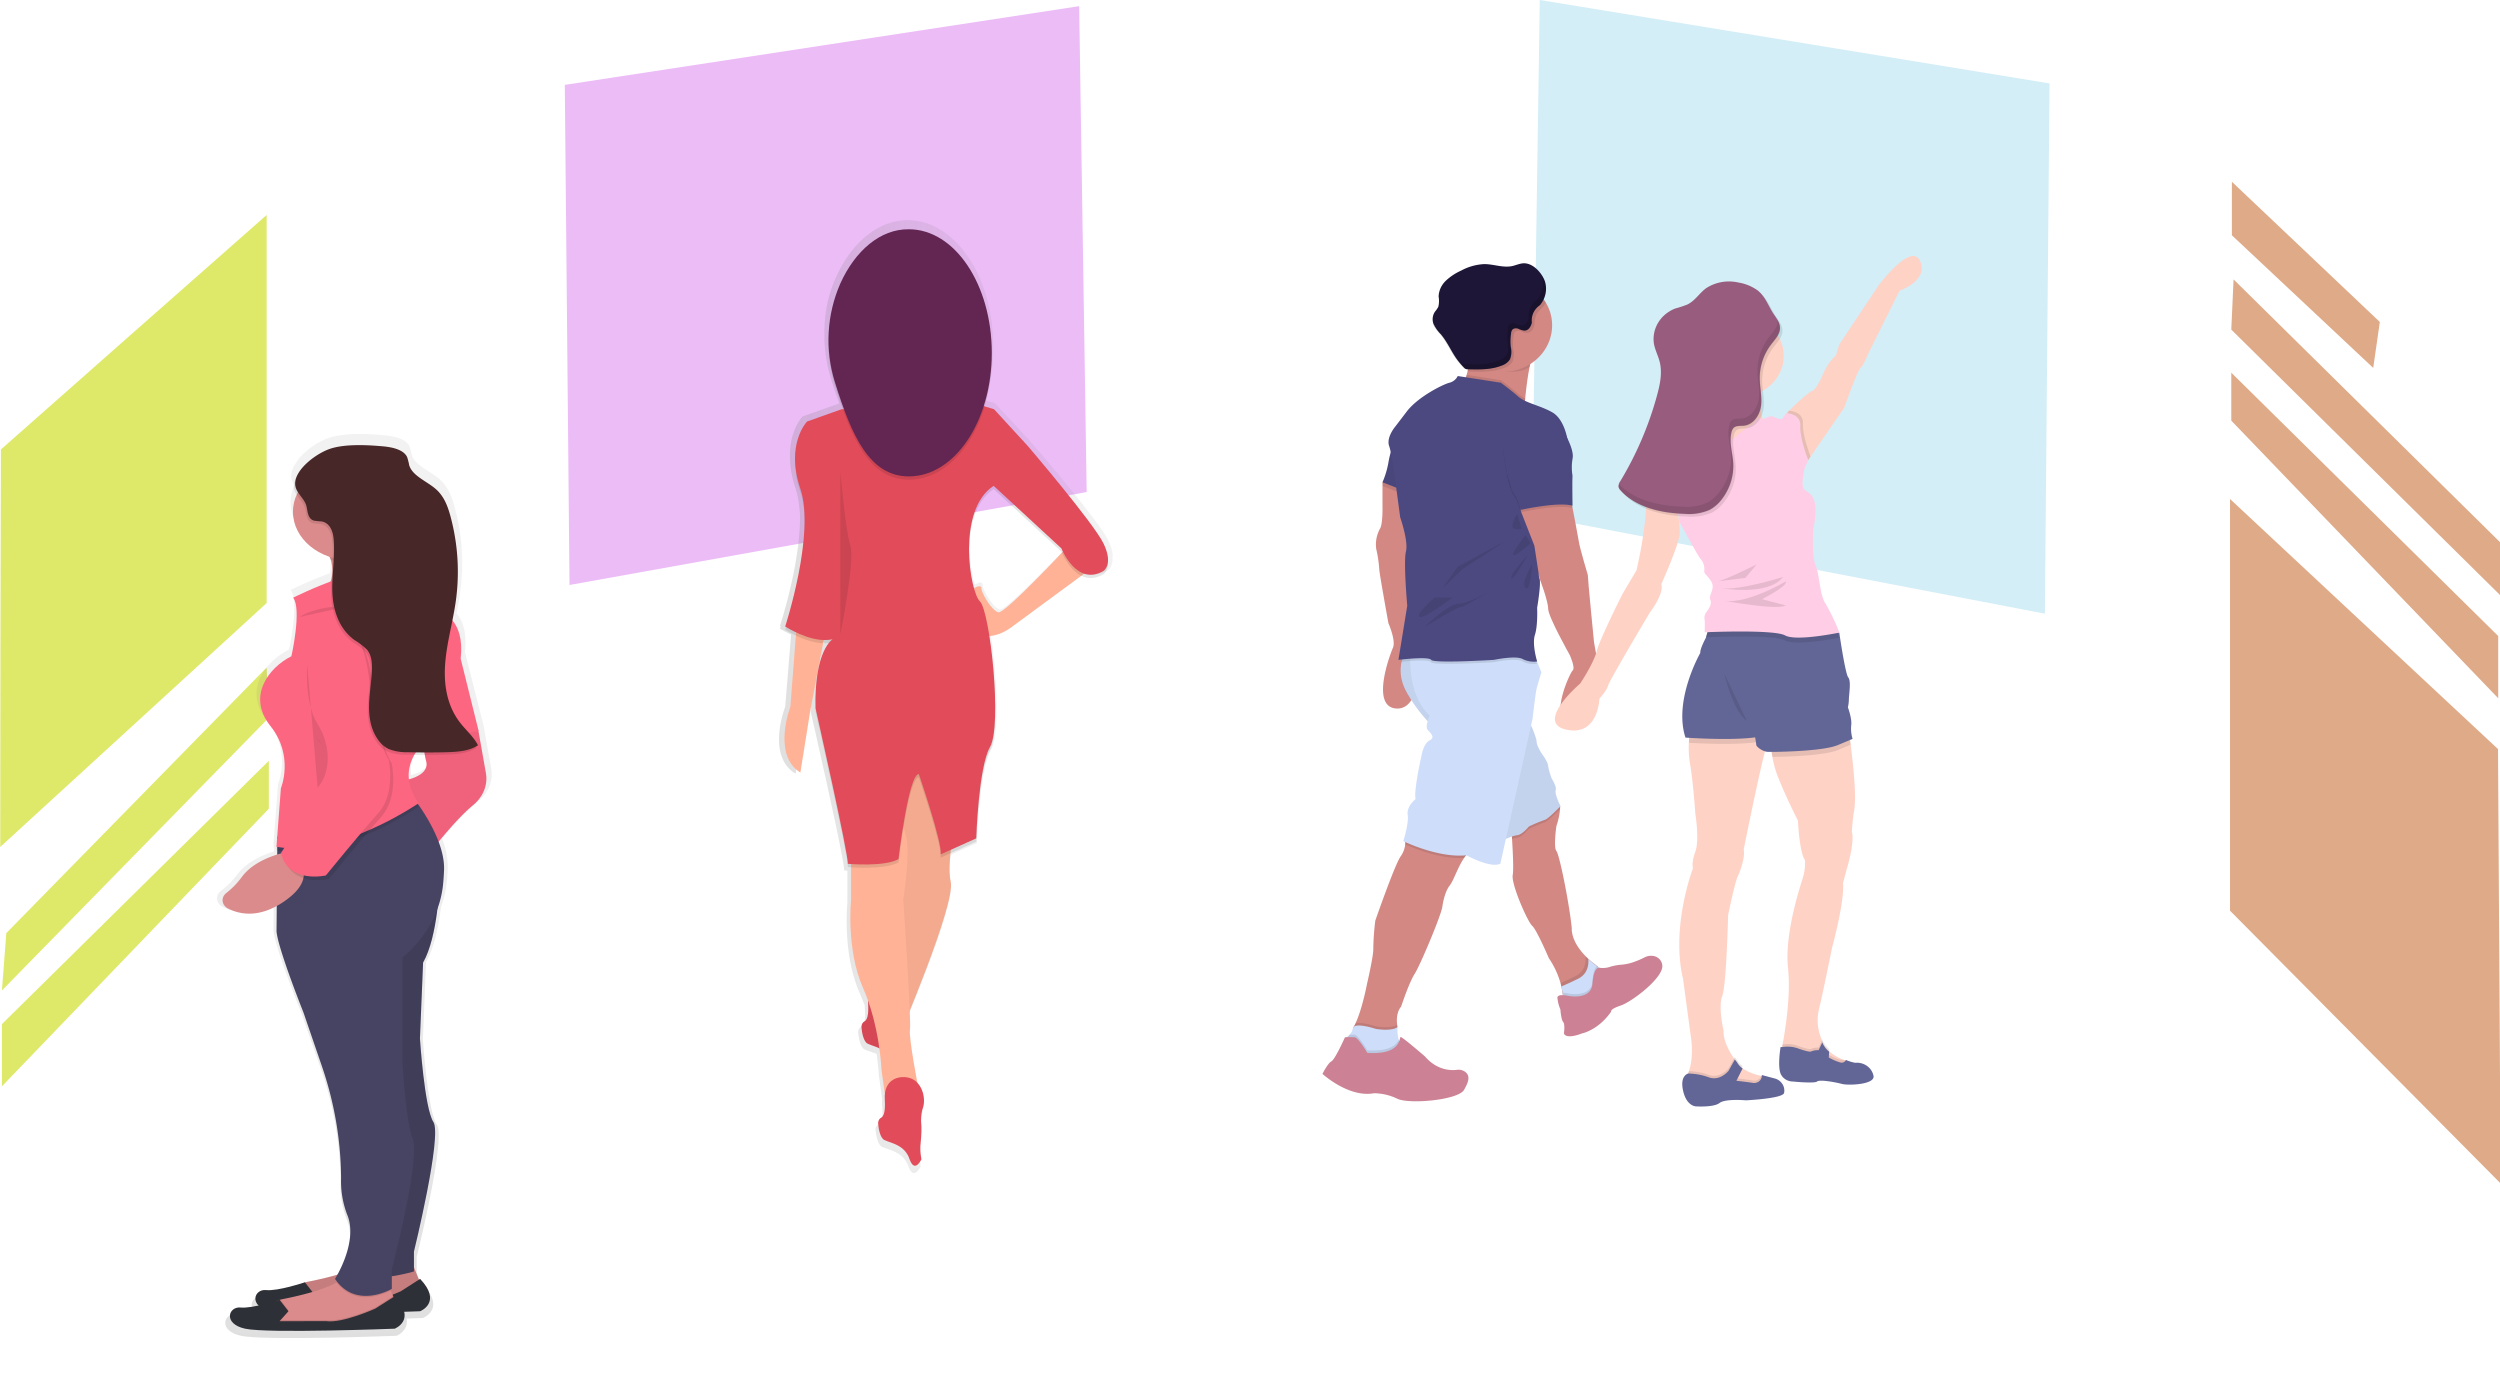 <svg version="1.1" id="b579c747-9e6c-4f72-9ce0-e35231108700" x="0" y="0" xml:space="preserve" width="944" height="523" xmlns="http://www.w3.org/2000/svg"><defs id="defs108"><linearGradient id="3a04da5e-6bbd-4e40-9ddd-c72d719fea9d" x1="2507.03" y1="696.19" x2="2507.03" y2="413.55" gradientTransform="matrix(-.855 0 0 .637 4470.292 1621.592)" gradientUnits="userSpaceOnUse"><stop offset="0" stop-color="gray" stop-opacity=".25" id="stop2-6"/><stop offset=".54" stop-color="gray" stop-opacity=".12" id="stop4-3"/><stop offset="1" stop-color="gray" stop-opacity=".1" id="stop6-3"/></linearGradient></defs><style id="style2">.st2{fill:#e8e695}.st11{fill:#e14b5a}.st12{opacity:5.000000e-02;enable-background:new}.st13{fill:#ffb296}.st14{opacity:.1;enable-background:new}.st16{fill:#e8ef95}</style><path fill="#d9f3fc" d="m772.149 231.73-193.652-37.18L581.423 0l192.481 31.5Z" id="path4" style="fill:#d3eef7;fill-opacity:1;stroke-width:1.229"/><path fill="#f8e6fc" d="M213.267 32.045 407.49 2.324l2.845 183.462-195.29 35.102Z" id="path6" style="fill:#ecbcf7;fill-opacity:1;stroke-width:1.204"/><path class="st2" d="M842.063 188.432v155.454c34.059 34.368 68.118 68.614 102.176 102.983-.371-54.672-.619-109.343-.99-164.015z" id="path8" style="fill:#deaa87;fill-opacity:1;stroke-width:1.231"/><g id="f1012d9b-0a3f-4e62-89ec-f75ec41b1f18" transform="matrix(1.186 0 0 1.304 -152.178 -20.3)" style="fill:#deaa87"><path id="f1db56c4-d40a-4b97-925d-862f8518bc4b" class="st2" d="M838.9 68.2v15.5l45 38.4 2.1-13.3z" style="fill:#deaa87;fill-opacity:1"/></g><path id="a03c9d69-04e1-44a9-b627-9efaf6e70c5d" class="st2" d="m843.396 105.507-.858 18.958 104.27 102.983-1.718-21.648Z" style="fill:#deaa87;fill-opacity:1;stroke-width:1.225"/><path id="f49e7db1-285b-4bca-9b97-2387afac8e22" class="st2" d="M842.538 140.732v18.102l100.787 104.818v-23.483z" style="fill:#deaa87;fill-opacity:1;stroke-width:1.204"/><linearGradient id="SVGID_1_" gradientUnits="userSpaceOnUse" x1="449.747" y1="266.436" x2="539.902" y2="266.436" gradientTransform="matrix(1.186 0 0 -1.223 -206.659 555.51)"><stop offset="0" stop-color="gray" stop-opacity=".25" id="stop68"/><stop offset=".54" stop-color="gray" stop-opacity=".12" id="stop70"/><stop offset="1" stop-color="gray" stop-opacity=".1" id="stop72"/></linearGradient><g id="g891" transform="matrix(1.179 0 0 1.122 -90.91 5.471)"><path d="M431.98 176.857c-3.32-7.094-25.138-33.512-25.138-33.512l-11.146-12.598-2.845-.856c1.541-5.626 2.371-11.375 2.371-17.245v-.979c0-23.483-12.213-42.44-27.39-42.44-9.486 0-17.787 7.46-22.767 18.712-2.727 6.116-4.031 12.843-3.913 19.57-.118 5.137.712 10.274 2.135 15.288.83 2.813 1.66 5.504 2.608 8.073l-.237.122-11.501 4.28s-4.15 4.404-4.032 13.332a34.3 34.3 0 0 0 1.779 10.886c.948 3.302 1.423 6.727 1.423 10.273-.119 15.9-6.403 35.959-6.403 35.959l.237.122c-.237.612-.237.856-.237.856 1.185.734 2.252 1.346 3.557 1.957l-1.897 24.34s-6.166 16.511 3.32 22.504l3.32-21.403 4.15-22.872h1.778c-1.66 2.201-4.505 7.828-4.387 20.67v2.813s11.146 51.125 10.672 53.326c0 0 .474 0 1.067.123v10.885s-1.66 17 3.913 30.21c.593 1.468 1.186 2.935 1.66 4.28v1.102c.356 4.158-.356 5.626-1.067 5.993-.712.367-1.067 1.1-1.067 1.957.237 2.079.711 5.014 2.134 5.748.949.49 2.371.856 3.794 1.468.593 4.403.712 7.216.712 7.216l1.067 8.195a6.856 6.856 0 0 0 0 2.201c.356 4.159-.356 5.626-1.067 5.993-.712.367-1.067 1.101-1.067 1.957.237 2.08.711 5.015 2.134 5.749 2.253 1.1 6.759 1.59 8.419 6.604 1.66 4.893 3.913 0 3.913 0-.356-1.957-.475-3.914-.238-5.87.238-2.447.356-4.893.119-7.339 0-1.712.237-3.425.711-5.015.593-2.201 0-5.748-2.015-7.95-.83-4.647-2.846-16.267-2.49-18.468.118-.612.118-2.935 0-6.36 5.454-13.943 14.703-38.772 13.517-44.153-.593-2.446-.474-6.116 0-9.785l8.419-3.914s.711-24.461 4.506-31.31c1.304-2.324 1.778-7.706 1.778-14.066 0-8.44-.711-16.756-1.897-25.073 1.897-.122 4.032-.734 6.877-2.691l23.596-17.98c2.016.98 4.388.98 7.115-.733 0 0 1.66-1.1 1.423-4.28.237-1.102-.119-3.059-1.423-5.872zm-34.624 23.361c-2.253-.489-5.573-6.727-5.573-8.317 0-1.712-2.49 0-2.49 0-1.067-4.28-1.66-8.684-1.66-13.087.119-8.439 2.135-17.245 8.063-21.404l22.41 21.771s.12.245.238.612c-5.336 5.626-19.209 20.914-20.988 20.425z" fill="url(#SVGID_1_)" id="path75" style="fill:url(#SVGID_1_);stroke-width:1.204"/><path class="st11" d="M360.598 325.217s-5.928 0-5.454 7.583c.237 4.036-.356 5.504-1.067 5.993-.712.367-1.067 1.1-1.067 1.957.118 1.957.711 5.015 2.016 5.626 2.134 1.101 6.521 1.59 8.063 6.483 1.66 4.892 3.794 0 3.794 0-.356-1.957-.474-3.792-.237-5.749.237-2.324.355-4.77.118-7.094 0-1.712.119-3.302.712-4.892.948-3.67-.949-10.396-6.878-9.907z" id="path77" style="stroke-width:1.204"/><path class="st12" d="M360.598 325.217s-5.928 0-5.454 7.583c.237 4.036-.356 5.504-1.067 5.993-.712.367-1.067 1.1-1.067 1.957.118 1.957.711 5.015 2.016 5.626 2.134 1.101 6.521 1.59 8.063 6.483 1.66 4.892 3.794 0 3.794 0-.356-1.957-.474-3.792-.237-5.749.237-2.324.355-4.77.118-7.094 0-1.712.119-3.302.712-4.892.948-3.67-.949-10.396-6.878-9.907z" id="path79" style="stroke-width:1.204"/><path class="st13" d="M419.055 179.059s-20.039 22.627-22.173 22.138c-2.134-.49-5.454-6.483-5.454-8.073 0-1.59-2.49 0-2.49 0s.83 16.145 2.964 16.145 4.861 0 8.656-2.69l26.56-20.549zm-86.677 24.828-2.134 29.11s-5.93 16.144 3.201 22.137l3.202-21.036 5.454-30.21zm51.935 62.622s-4.387 17.857-2.727 25.318c1.66 7.583-16.837 52.837-16.837 52.837l-6.522-6.482 4.387-50.147 5.455-42.074z" id="path81" style="stroke-width:1.204"/><path class="st12" d="M384.313 266.51s-4.387 17.856-2.727 25.317c1.66 7.583-16.837 52.837-16.837 52.837l-6.522-6.482 4.387-50.147 5.455-42.074z" id="path83" style="stroke-width:1.204"/><path class="st13" d="M349.69 281.064v16.756s-1.66 16.756 3.794 29.72c5.454 12.965 5.929 27.52 5.929 27.52l1.067 8.072 10.79-1.59s-3.201-17.245-2.727-19.936c.474-2.69-2.134-43.664-2.134-43.664s2.134-14.554 1.067-20.547c-1.067-5.994-5.455-12.965-5.455-12.965z" id="path85" style="stroke-width:1.204"/><path class="st11" d="M365.934 357.629s-5.928 0-5.454 7.583c.237 4.036-.356 5.504-1.067 5.993-.712.367-1.067 1.1-1.067 1.957.118 1.957.711 5.014 2.015 5.626 2.135 1.1 6.522 1.59 8.063 6.482 1.66 4.892 3.795 0 3.795 0-.356-1.957-.475-3.791-.237-5.748.237-2.324.355-4.77.118-7.094 0-1.712.119-3.302.712-4.892.948-3.67-.949-10.397-6.878-9.907z" id="path87" style="stroke-width:1.204"/><ellipse class="st13" cx="368.662" cy="102.494" rx="16.245" ry="16.145" id="ellipse89" style="stroke-width:1.204"/><path class="st13" d="M376.725 105.185s-4.862 22.627 13.517 28.008c18.379 5.382-20.513 11.864-20.513 11.864l-27.628-9.662s30.83-15.166 23.24-30.21z" id="path91" style="stroke-width:1.204"/><path class="st14" d="m368.662 135.395-21.937-1.468-11.146 4.159s-6.995 7.583-2.134 22.627c4.862 15.044-4.861 46.354-4.861 46.354s7.351 5.015 13.517 4.526c.593 0 1.067-.122 1.66-.245 0 0-5.929 3.792-5.454 23.239 0 0 10.79 50.146 10.316 52.348 0 0 11.857 1.1 16.244-1.59 0 0 3.202-28.62 6.522-28.62 0 0 7.588 23.238 6.996 27.03l11.383-5.382s.711-23.972 4.387-30.7c4.031-7.46 0-45.865-3.202-49.045-3.201-3.18-7.588-30.7 4.388-38.894l21.699 21.037s4.861 12.965 13.517 7.583c0 0 3.202-2.201 0-9.173-3.201-6.971-24.308-32.9-24.308-32.9l-10.79-12.354-8.656-2.69c-.355-.245-12.213 8.928-18.141 4.158z" id="path93" style="stroke-width:1.204"/><path class="st11" d="m368.662 134.294-21.937-1.468-11.146 4.159s-6.995 7.583-2.134 22.627c4.862 15.044-4.861 46.355-4.861 46.355s7.351 5.014 13.517 4.525c.593 0 1.067-.122 1.66-.245 0 0-5.929 3.792-5.454 23.239 0 0 10.79 50.146 10.316 52.348 0 0 11.857 1.1 16.244-1.59 0 0 3.202-28.62 6.522-28.62 0 0 7.588 23.238 6.996 27.03l11.383-5.382s.711-23.972 4.387-30.7c4.031-7.46 0-45.865-3.202-49.045-3.201-3.18-7.588-30.699 4.388-38.894l21.699 21.037s4.861 12.965 13.517 7.584c0 0 3.202-2.202 0-9.174-3.201-6.971-24.308-32.9-24.308-32.9l-10.79-12.354-8.656-2.69c-.355-.123-12.213 9.05-18.141 4.158z" id="path95" style="stroke-width:1.204"/><path class="st14" d="M346.251 153.986s1.66 19.936 3.202 24.828c1.541 4.893-3.202 29.721-3.202 29.721m0-116.926c-4.387 10.518-4.98 22.26-1.779 33.145 5.455 18.469 11.265 31.8 23.715 31.8 14.703 0 26.56-18.59 26.56-41.584 0-22.994-11.857-41.585-26.56-41.585-9.13-.123-17.193 7.216-21.936 18.224z" id="path97" style="stroke-width:1.204"/><path d="M346.251 90.508c-4.387 10.518-4.98 22.26-1.779 33.145 5.455 18.469 11.265 31.8 23.715 31.8 14.703 0 26.56-18.59 26.56-41.584 0-22.994-11.857-41.585-26.56-41.585-9.13-.122-17.193 7.216-21.936 18.224z" fill="#632652" id="path99" style="stroke-width:1.204"/></g><path class="st16" d="M.336 169.73C.214 219.756.091 269.78.091 319.804l100.594-92.098V81.18C67.276 110.656 33.745 140.132.336 169.73z" id="path101" style="fill:#dee869;fill-opacity:1;stroke-width:1.226"/><path id="a03c9d69-04e1-44a9-b627-9efaf6e70c5d_1_" class="st16" d="m2.387 352.337-1.66 21.648 100.788-102.983-.83-18.958Z" style="fill:#dee869;fill-opacity:1;stroke-width:1.204"/><path id="f49e7db1-285b-4bca-9b97-2387afac8e22_1_" class="st16" d="M.727 386.705v23.483L101.515 305.37V287.27z" style="fill:#dee869;fill-opacity:1;stroke-width:1.204"/><g id="g12565" transform="matrix(2.136 0 0 2.072 -4758.242 -4085.549)"><path d="M2498.803 2036.217a8.429 8.206 0 0 0-.643 1.925q-.06.25-.117.526c-.386 1.918-.644 4.332-.78 5.736a89.515 89.515 0 0 0-.096 1.153s-13.967-.909-11.546-3.19a5.151 5.015 0 0 0 1.288-2.257c.071-.245.13-.49.18-.74a13.059 12.713 0 0 0 .227-1.724v-.438a18.262 17.778 0 0 0-.137-2.815s4.54 0 7.966.357c2.305.257 4.101.702 3.657 1.467z" fill="#d38884" id="path95-5" style="stroke-width:.635"/><path d="M2474.592 2100.915c-4.759-.152-1.25-9.798-.702-11.096.548-1.297-.811-4.476-.811-4.476s-1.61-9.19-1.61-9.791a25.21 24.541 0 0 0-.54-3.723 6.44 6.269 0 0 1 .643-3.649c.547-.833.464-4.174.464-4.174v-4.326l1.062-1.366 2.711 2.507.753.69 1.327 4.839-.47 6.933-.251 6.751 1.642 9.34s.573 11.697-4.218 11.54z" fill="#d38884" id="path97-5" style="stroke-width:.635"/><path opacity=".1" id="polygon99" transform="matrix(.644 0 0 .627 2124.338 1877.36)" d="m546.28 294.5-6.3-2.62v-1.02l1.64-2.18 4.22 3.98z"/><path d="M2474.231 2052.09a18.712 18.216 0 0 0-1.126 3.873 17.643 17.176 0 0 1-1.063 3.717l4.508 1.824z" fill="#4c4981" id="path101-9" style="stroke-width:.635"/><path d="M2474.231 2052.09a18.712 18.216 0 0 0-1.126 3.873 17.643 17.176 0 0 1-1.063 3.717l4.508 1.824z" opacity=".05" id="path103" style="stroke-width:.635"/><path d="m2510.137 2147.991-.374.778s-.406 2.576-.406 2.639c0 .062-1.171 1.78-1.171 1.78l-2.943.627-1.25-.152a17.566 17.1 0 0 0-.334-2.106c-.046-.194-.09-.395-.149-.596a16.536 16.098 0 0 0-2.054-4.538s-2.183-5.24-2.962-5.924c-.78-.683-3.748-7.597-3.432-9.265.168-.915.032-3.987-.122-6.544-.129-2.088-.27-3.843-.27-3.843l7.411-4.262.863 1.322.515.784s0 .151-.032.401v.095a13.741 13.377 0 0 1-.644 3.134s-.554 3.874 0 4.557c.554.684 2.318 9.817 2.711 14.042v.382c.156 1.944 1.391 3.674 2.634 4.94.078.088.16.168.245.25a16.987 16.536 0 0 0 1.764 1.499z" fill="#d38884" id="path105" style="stroke-width:.635"/><path d="m2503.994 2153.652 1.249.149 2.943-.627s1.171-1.724 1.171-1.78c0-.057.406-2.64.406-2.64l.374-.777.046-.095a15.64 15.226 0 0 1-2.022-1.623 3.156 3.156 0 0 1-.207-.194c-.063-.07.418 2.507-1.823 3.629a88.567 88.567 0 0 1-2.608 1.254z" opacity=".1" id="path107" style="stroke-width:.635"/><path d="m2510.652 2148.355-.419.871s-.406 2.576-.406 2.64c0 .061-1.171 1.78-1.171 1.78l-2.943.626-1.694-.194c0-.332-.058-.802-.14-1.373a13.79 13.79 0 0 0-.22-1.14 62.52 62.52 0 0 0 2.924-1.392c2.247-1.122 1.822-3.63 1.822-3.63a17.753 17.282 0 0 0 1.539 1.33c.309.212.56.381.708.482z" fill="#ceddf9" id="path109" style="stroke-width:.635"/><path d="m2510.652 2148.355-.419.871s-.406 2.576-.406 2.64c0 .061-1.171 1.78-1.171 1.78l-2.943.626-1.694-.194c0-.332-.058-.802-.14-1.373a5.866 5.71 0 0 1 1.068.144s4.018.834 4.211-2.263c.117-1.755.49-2.444.786-2.714.309.214.56.383.708.483z" opacity=".1" id="path111" style="stroke-width:.635"/><path d="M2510.356 2148.148s-.999-.213-1.198 2.877c-.2 3.09-4.211 2.263-4.211 2.263s-1.97-.476-1.99.32a7.65 7.447 0 0 0 .528 2.144s.117 1.843.49 2.281c.373.44.133 2.069.133 2.069s.156 1.216 3.258 0c0 0 2.77-.558 5.068-3.912.078-.113-.27-.457 1.739-1.16 2.009-.701 7.727-5.202 7.315-7.402a1.932 1.88 0 0 0-1.365-1.58 2.35 2.288 0 0 0-1.797.238 14.224 13.847 0 0 1-1.68.752 8.249 8.03 0 0 1-2.396.558 9.215 8.97 0 0 0-1.86.345 3.864 3.761 0 0 1-2.036.206z" fill="#cc8294" id="path113" style="stroke-width:.635"/><path d="M2487.612 2126.873a5.46 5.316 0 0 0-1.133 1.253c-1.133 1.687-1.816 4.043-2.576 5.059-.992 1.316-1.288 3.874-1.288 3.874-.264 1.68-3.921 10.657-4.913 12.249-.991 1.592-2.37 5.923-2.37 5.923-.843 1.028-.792 2.558-.708 3.285 0 .126 0 .225.04.295.038.069 0 .118 0 .118v.043l-1.353 2.238-4.301-.583-2.222-1.467a7.56 7.36 0 0 0 .483-.896c1.191-2.583 2.035-7.196 2.035-7.196s1.197-5.266 1.107-6.495a50.541 49.202 0 0 1 .354-5.015s3.387-10.06 4.47-11.69a4.817 4.689 0 0 0 .81-2.163 1.867 1.818 0 0 0 0-.47l1.456-1.41s11.977 1.598 10.11 3.046z" fill="#d38884" id="path115" style="stroke-width:.635"/><path d="M2474.708 2158.49v.497l-1.352 2.237-4.302-.582-2.221-1.467a7.56 7.36 0 0 0 .483-.897c1.082-.3 3.554.552 3.554.552s2.673.495 3.8-.301c0 0 .024-.026.039-.038z" opacity=".1" id="path117" style="stroke-width:.635"/><path d="m2473.659 2164.465-4.366 1.015-4.006-2.883.207-1.624a2.878 2.802 0 0 0 .734-.627 2.64 2.57 0 0 0 .58-1.166c.231-1.197 4.037.114 4.037.114s2.782.514 3.864-.344a6.787 6.607 0 0 0 .207 2.344 1.797 1.749 0 0 0 .643.934c1.114.746-1.899 2.238-1.899 2.238z" fill="#ceddf9" id="path119" style="stroke-width:.635"/><path d="m2473.659 2164.465-4.366 1.015-4.006-2.883.207-1.624a2.878 2.802 0 0 0 .734-.627h.876c.644.062 2.254 2.853 2.254 2.853 3.953.256 5.151-1.003 5.557-1.931a1.797 1.749 0 0 0 .644.934c1.114.77-1.9 2.263-1.9 2.263z" opacity=".1" id="path121" style="stroke-width:.635"/><path d="M2469.357 2163.669s-1.584-2.79-2.254-2.846a15.158 14.756 0 0 0-1.7 0s-1.751 4.043-2.395 4.388c-.644.345-1.584 2.282-1.584 2.282s4.636 4.387 9.118 3.529a9.292 9.045 0 0 1 4.108.997c2.074 1.053 10.734.256 11.79-1.593.786-1.391 1.101-2.4.406-3.134a1.88 1.83 0 0 0-1.63-.539c-1.087.144-3.534.118-5.679-2.445 0 0-3.953-3.523-4.275-3.529-.322 0 .264 3.29-5.905 2.89z" fill="#cc8294" id="path123" style="stroke-width:.635"/><path d="m2503.465 2119.15-.032.038c-.27.288-2.176 2.325-2.756 2.47a27.528 26.798 0 0 0-2.807 1.21s-1.172 1.522-2.106 1.598a3.677 3.58 0 0 0-.824.213c-.129-2.087-.27-3.843-.27-3.843l7.411-4.25.863 1.323c.192.533.412 1.028.483 1.185z" opacity=".1" id="path125" style="stroke-width:.635"/><path d="M2476.524 2089.82s-2.885 3.66 0 8.518a29.15 28.378 0 0 0 5.93 7.29l9.827 19.822s2.576-1.367 3.515-1.442c.94-.076 2.106-1.592 2.106-1.592a27.276 26.553 0 0 1 2.808-1.216c.644-.15 2.788-2.508 2.788-2.508s-1.076-2.275-.837-2.883c.238-.608-.702-2.132-.702-2.132a12.878 12.537 0 0 1-.644-2.35c0-.627-1.017-2.05-1.017-2.05s-1.011-1.523-1.011-2.357c0-.834-1.514-4.125-1.514-4.125l-.392-14.417z" fill="#ceddf9" id="path127" style="stroke-width:.635"/><path d="M2503.465 2118.692s-2.163 2.35-2.788 2.507a27.276 26.553 0 0 0-2.807 1.217s-1.172 1.517-2.106 1.592a7.47 7.271 0 0 0-1.931.67c-.838.37-1.591.772-1.591.772l-9.833-19.822a21.294 20.73 0 0 1-2.389-2.382 33.787 32.891 0 0 1-3.541-4.908 8.442 8.218 0 0 1-1.12-5.911 6.987 6.801 0 0 1 1.12-2.601l6.993-.483 13.928-.965.117 4.268.257 10.15s.227.507.509 1.177a13.233 12.882 0 0 1 .972 2.922c0 .84 1.011 2.357 1.011 2.357s1.018 1.442 1.018 2.05a13.059 12.713 0 0 0 .644 2.356s.94 1.517.708 2.12c-.231.6.83 2.914.83 2.914z" opacity=".05" id="path129" style="stroke-width:.635"/><path d="M2487.612 2126.873a5.46 5.316 0 0 0-1.133 1.253c-4.244.301-9.176-1.88-10.457-2.457a1.867 1.818 0 0 0 0-.47l1.455-1.41s12.003 1.635 10.135 3.084z" opacity=".1" id="path131" style="stroke-width:.635"/><path d="M2500.13 2094.314s-.644 2.125-.856 3.034c-.212.909-.702 5.397-.702 5.397l-.27 1.254-4.457 20.686-.972 4.494c-1.713.915-6.001-1.523-6.001-1.523-4.997.54-11.16-2.576-11.16-2.576s1.012-3.191.78-4.783c-.232-1.593 1.403-2.89 1.403-2.89-.386-1.442 1.011-7.748 1.011-7.748s.316-2.35 1.488-2.959c1.172-.608-.156-1.517-.47-2.056a2.389 2.326 0 0 1 .11-1.391 10.586 10.305 0 0 1 .36-1.035c-2.975-2.896-3.432-7.422-3.438-9.935a16.497 16.06 0 0 1 .083-1.837l6.439-1.097 14.07-2.395 1.435 4.3.361 1.079z" fill="#ceddf9" id="path133" style="stroke-width:.635"/><path d="M2498.803 2036.217a8.429 8.206 0 0 0-.643 1.925q-.06.25-.117.526c-1.359.859-2.196.865-3.934.865-.6 0-.934-1.116-1.5-1.254 0 0-.85-2.983-1.089-.47-1.635-.326-3.046.916-4.205-.17v-.439a18.262 17.778 0 0 0-.136-2.815s4.54 0 7.965.358c2.306.263 4.102.708 3.658 1.473z" opacity=".1" id="path135" style="stroke-width:.635"/><path d="M2502.023 2031.102a8.706 8.475 0 0 1-10.438 8.293 8.693 8.463 0 1 1 9.324-12.45 8.538 8.312 0 0 1 1.114 4.157z" fill="#d38884" id="path137" style="stroke-width:.635"/><path d="M2497.265 2044.404a89.515 89.515 0 0 0-.097 1.153s-13.967-.909-11.546-3.19a5.151 5.015 0 0 0 1.288-2.257l6.06.965s1.712 1.291 3.039 2.508a5.506 5.36 0 0 0 1.255.82z" opacity=".1" id="path139" style="stroke-width:.635"/><path d="M2499.35 2092.765a4.507 4.388 0 0 1-1.834-.132 3.722 3.623 0 0 1-.74-.32c-1.173-.683-5.068.157-5.068.157s-10.612.683-11.082 0c-.264-.395-2.138-.339-3.67-.22-.645.05-1.192.113-1.585.15a6.987 6.801 0 0 1 1.12-2.6l6.994-.483 14.07-2.395 1.435 4.3a15.86 15.44 0 0 0 .36 1.543z" opacity=".1" id="path141" style="stroke-width:.635"/><path d="m2492.95 2041.533-7.61-1.216a2.267 2.207 0 0 1-1.437 1.216c-1.01.225-5.537 2.507-7.566 5.24l-2.028 2.74s-1.642 1.974-1.095 3.566c.548 1.593 1.172 6.99 1.172 6.99l.78 5.999s1.48 4.331 1.017 6.23c-.464 1.9.23 9.874.23 9.874l-1.557 9.873s5.299-.684 5.795 0c.496.683 11.082 0 11.082 0s3.863-.84 5.067-.157a4.237 4.125 0 0 0 2.576.458s-.934-3.134-.393-4.858c.541-1.724.393-4.94.393-4.94s.78-4.632.386-5.466c-.392-.834.863-3.874.863-3.874l4.134-21.188s-.502-3.798-2.71-5.09c-2.21-1.291-4.701-1.673-6.028-2.883-1.326-1.21-3.071-2.514-3.071-2.514z" fill="#4c4981" id="path143" style="stroke-width:.635"/><path d="M2496.485 2062.42v2.507l2.402 6.306.87 5.849s1.564 4.174 1.564 5.641c0 1.467 3.819 8.431 3.819 8.431s1.043 2.357.521 2.809c-.521.451-5.042 10.48.644 10.18 5.686-.301 3.902-10.782 3.902-10.782l-.779-4.557s-1.094-11.396-1.094-12.23c0 0-1.404-4.858-1.559-5.924-.155-1.066-1.172-6.456-1.172-6.456l-.856-3.492z" fill="#d38884" id="path145" style="stroke-width:.635"/><path opacity=".1" id="polygon147" transform="matrix(.644 0 0 .627 2124.338 1877.36)" d="m556.43 321.54 5.45-5.54 11.81-8.18-13.17 7.54z"/><path d="M2491.18 2079.37s-3.864 2.45-5.68 2.45c-1.816 0-6.027 4.213-6.027 4.213s5.97-3.761 6.44-3.642c.47.118 5.267-3.022 5.267-3.022z" opacity=".1" id="path149" style="stroke-width:.635"/><path d="M2481.289 2080.68s-3.625 3.19-2.692 3.535c.934.345 5.796-3.535 5.796-3.535z" opacity=".1" id="path151" style="stroke-width:.635"/><path d="M2497.323 2069.29s-2.808 3.704-2.048 3.648c.76-.057 2.923-2.169 2.923-2.169z" opacity=".1" id="path153" style="stroke-width:.635"/><path d="M2497.728 2072.938s-3.039 3.36-2.923 4.212c.117.853 2.923-4.212 2.923-4.212z" opacity=".1" id="path155" style="stroke-width:.635"/><path d="M2498.494 2074.618s-2.047 3.56-1.171 4.3c.875.74 1.171-4.3 1.171-4.3z" opacity=".1" id="path157" style="stroke-width:.635"/><path d="M2495.842 2065.472s-1.526 2.508-.413 2.677c1.114.168 1.224 0 1.224 0z" opacity=".1" id="path159" style="stroke-width:.635"/><path d="M2496.267 2056.302a26.89 26.177 0 0 1-1.559 4.469 21.288 20.724 0 0 1-.605-2.238 15.686 15.27 0 0 1 2.164-2.231z" opacity=".1" id="path161" style="stroke-width:.635"/><path d="M2500.91 2026.946a3.786 3.686 0 0 1-.587.884 6.723 6.544 0 0 0-1.056 1.178 6.497 6.325 0 0 0-.38 2.012c-.117.677-.554 1.43-1.288 1.448a2.614 2.545 0 0 1-1.03-.3 1.05 1.022 0 0 0-1.023.03 1.146 1.116 0 0 0-.33.753 10.219 9.948 0 0 0-.101 1.78c0 .238 0 .47.039.708a4.089 3.98 0 0 1-.137 2.257 2.807 2.733 0 0 1-1.442 1.128 8.918 8.682 0 0 1-2.022.552 22.228 21.639 0 0 1-3.986.126.985.96 0 0 1-.36-.057.509.495 0 0 1-.156-.095 12.19 11.866 0 0 0 .238-2.163 8.693 8.463 0 1 1 13.62-10.243z" opacity=".1" id="path163" style="stroke-width:.635"/><path d="M2497.278 2019.78c-.799-.08-1.552.333-2.338.503-1.616.344-3.271-.37-4.932-.364a9.157 8.914 0 0 0-4.057 1.179 9.794 9.534 0 0 0-2.705 1.842 4.41 4.294 0 0 0-1.288 2.896 4.874 4.745 0 0 1-.057 1.881 5.441 5.297 0 0 1-.593.878 2.679 2.608 0 0 0-.277 2.175 7.412 7.215 0 0 0 1.333 1.943c1.069 1.335 1.739 2.933 2.698 4.35a13.909 13.54 0 0 0 1.404 1.737.992.965 0 0 0 .303.232.927.903 0 0 0 .354.05c2.035.057 4.14.1 6.014-.677a2.75 2.677 0 0 0 1.442-1.128 4.089 3.98 0 0 0 .142-2.257 10.618 10.337 0 0 1 .058-2.508 1.133 1.103 0 0 1 .328-.746 1.03 1.003 0 0 1 1.03-.03 2.807 2.733 0 0 0 1.024.3c.702 0 1.146-.777 1.288-1.454a3.503 3.41 0 0 1 1.436-3.19 4.958 4.827 0 0 0 .882-4.282c-.464-1.41-1.88-3.172-3.49-3.329z" fill="#1e1637" id="path165" style="stroke-width:.635"/><path d="M2505.63 2055.781a10.135 9.867 0 0 0 0 3.134c-.079.84 0 5.473 0 5.473-2.577-.765-9.125.758-9.125.758l-.78-2.275a5.795 5.642 0 0 1-.978-1.88 21.41 20.843 0 0 1-.605-2.245 47.811 46.544 0 0 1-.767-4.77c-.328-2.414 3.362-5.015 6.156-6.457 2.795-1.442 5.242 4.708 5.242 4.708s1.165 2.363.856 3.554z" opacity=".1" id="path167" style="stroke-width:.635"/><path d="M2505.63 2055.349a10.168 9.898 0 0 0 0 3.134c-.079.834 0 5.466 0 5.466-2.577-.759-9.125.758-9.125.758l-.78-2.275a5.73 5.579 0 0 1-.978-1.88 21.288 20.724 0 0 1-.605-2.238 48.094 46.82 0 0 1-.767-4.77c-.328-2.42 3.362-5.016 6.156-6.464 2.795-1.448 5.242 4.708 5.242 4.708s1.165 2.344.856 3.56z" fill="#4c4981" id="path169" style="stroke-width:.635"/><path d="M2500.677 2023.11a5.151 5.015 0 0 0-.573-1.223c.04.107.078.206.11.314a4.958 4.827 0 0 1-.882 4.281 3.503 3.41 0 0 0-1.436 3.19c-.11.678-.554 1.424-1.288 1.449a2.614 2.545 0 0 1-1.03-.301 1.05 1.022 0 0 0-1.024.031 1.146 1.116 0 0 0-.329.752 10.56 10.28 0 0 0-.058 2.507c.071.765.227 1.587-.14 2.264a2.865 2.79 0 0 1-1.443 1.128c-1.874.777-3.98.733-6.014.677a.934.909 0 0 1-.355-.057.83.809 0 0 1-.302-.232 12.492 12.16 0 0 1-1.404-1.737c-.96-1.416-1.629-3.009-2.698-4.35-.29-.364-.644-.721-.882-1.103v.076a7.128 6.94 0 0 0 1.333 1.943c1.062 1.335 1.738 2.934 2.692 4.35a13.413 13.057 0 0 0 1.41 1.737.966.94 0 0 0 .296.232.947.921 0 0 0 .354.05c2.035.057 4.147.1 6.014-.677a2.75 2.677 0 0 0 1.443-1.128 4.089 3.98 0 0 0 .14-2.257 11.32 11.02 0 0 1 .059-2.507 1.191 1.16 0 0 1 .328-.747 1.03 1.003 0 0 1 1.03-.03 2.807 2.733 0 0 0 1.024.3c.709 0 1.146-.777 1.288-1.454a6.323 6.156 0 0 1 .38-2.012 6.478 6.306 0 0 1 1.056-1.179 4.971 4.84 0 0 0 .902-4.287z" opacity=".2" id="path171" style="stroke-width:.635"/><path d="m2563.453 2024.758-5.563 11.51s-.818 2.162-1.346 2.563c-.528.401-2.866 7.234-2.866 7.234l-5.968 8.951-.406.627-2.338-.627-1.642-5.967.097-1.73v-.22s3.683-3.762 4.508-4.044c0 0 .644.076 1.867-2.84 1.224-2.915 2.344-3.541 2.344-3.541l.644-2.106 6.91-10.714s5.795-8.08 7.372-4.494c1.578 3.586-3.612 5.397-3.612 5.397z" fill="#ffd2c6" id="path173" style="stroke-width:.635"/><path d="M2540.35 2106.512a1.333 1.298 0 0 1-.188.552c-.644.915-4.27 19.539-4.27 19.539.29 1.254-.527 3.761-1.055 4.902-.528 1.14-1.7 7.058-1.7 7.058s-.29 12.763-1.043 14.756c-.754 1.994.238 6.269.238 6.269-.07 1.962 1.14 4.043 1.861 5.096l.141.202c.232.326.387.514.387.514a3.117 3.034 0 0 0 .817.984l.168.125a9.453 9.202 0 0 0 3.278 1.348h.117c.463.099.772.144.772.144l.29 1.542-3.097.627-5.912.395s-6.967.52-5.383-2.507a4.926 4.795 0 0 0 .283-.627 4.9 4.77 0 0 0 .161-.452c.953-2.902.31-6.431.31-6.431l-1.347-10.306c-2.221-9.572 1.745-20.222 1.745-20.222s-.34-.852.419-3.015c.76-2.163 0-6.895 0-6.895s-.406-6.093-.934-9.109a18.97 18.467 0 0 1-.212-3.842 19.646 19.125 0 0 1 .212-2.244l13.336-1.724s.766 2.112.605 3.322z" fill="#ffd2c6" id="path175" style="stroke-width:.635"/><path d="m2540.163 2169.555-3.098.627-5.91.395s-6.968.52-5.384-2.508a4.926 4.795 0 0 0 .283-.627 4.9 4.77 0 0 0 .16-.45 10.947 10.656 0 0 1 3.53.688c1.983.747 3.477-1.197 3.477-1.197l.966-1.792.14-.257c.232.325.387.514.387.514a3.22 3.134 0 0 0 .985 1.11l-.168.331-.933 1.918s1.197.119 2.833.377a1.288 1.254 0 0 0 1.545-.822h.117c.464.1.773.145.773.145z" opacity=".1" id="path177" style="stroke-width:.635"/><path d="M2543.028 2170.972c-.231 1.028-6.755 1.341-6.755 1.341s-3.631-.339-4.649.483c-1.017.82-4.011.626-4.127.626-.117 0-1.694-.057-2.312-2.814-.618-2.758.805-3.134.87-3.178a10.683 10.4 0 0 1 3.69.696c1.982.745 3.476-1.198 3.476-1.198l1.108-2.05c.23.326.386.515.386.515a3.22 3.134 0 0 0 .985 1.11l-1.1 2.25s1.197.118 2.832.37a1.359 1.323 0 0 0 1.662-1.254 1.552 1.51 0 0 0 0-.169s1.017.289 2.28.627a2.35 2.288 0 0 1 1.654 2.645z" fill="#626696" id="path179" style="stroke-width:.635"/><path d="M2555.32 2120.09c-.155.909-.315 3.266-.315 3.266.547 1.975-.856 6.663-.856 6.663l-.702 2.677c.309 3.416-1.932 11.772-1.932 11.772s-1.5 7.748-2.28 11.09a9.42 9.17 0 0 0 .406 5.585l.058.137c0 .062.032.126.046.187a1.99 1.937 0 0 0 .09.27 4.115 4.006 0 0 0 .766 1.254 3.793 3.692 0 0 0 .419.42 8.506 8.28 0 0 0 2.486 1.491l.392.152a12.138 11.816 0 0 0 1.243.376h.141l-.316 1.793-4.133-1.035-5.538-1.748-2.685-1.467s0-.145.083-.42a.142.138 0 0 0 0-.05c0-.119.05-.257.083-.42.425-2.351 1.48-8.927.953-13.791-.644-6 1.932-14.28 2.53-16.248a10.09 9.823 0 0 0 .47-3.498c-1.017-1.442-1.249-7.215-1.249-7.215s-1.873-3.724-3.419-7.673a20.135 19.602 0 0 1-1.114-3.993 13.902 13.534 0 0 1-.226-2.915s12.563-11.164 13.94-.357l.135 1.06c1.223 9.935.67 11.753.521 12.637z" fill="#ffd2c6" id="path181" style="stroke-width:.635"/><path d="m2555.32 2165.48-.315 1.793-4.134-1.034-5.538-1.75-2.723-1.516s0-.145.083-.42a.142.138 0 0 0 0-.05c0-.119.05-.257.083-.42h.386a5.087 4.952 0 0 1 2.318.307c.902.326 2.087.702 2.325.545a2.936 2.858 0 0 1 1.326-.225l.574-1.254.09-.187a4.044 3.937 0 0 0 .766 1.254 4.965 4.833 0 0 0 .444.445v.433l-.032.627a8.062 7.848 0 0 0 1.99.89 1.146 1.116 0 0 0 .554 0l.392.149a12.138 11.816 0 0 0 1.243.376z" opacity=".1" id="path183" style="stroke-width:.635"/><path d="M2553.247 2169.323c-1.152-.32-3.934-.84-4.385-.439-.45.401-4.308 0-4.308 0a2.344 2.282 0 0 1-1.99-1.134c-.804-1.217-.155-5.147-.155-5.147h.283l.476-.05a5.151 5.015 0 0 1 2.319.301c.901.332 2.086.708 2.324.552a2.878 2.802 0 0 1 1.327-.232l.644-1.41a4.115 4.006 0 0 0 .766 1.253 4.198 4.087 0 0 0 .444.439l-.058 1.047a8.236 8.017 0 0 0 1.99.896.805.784 0 0 0 .953-.295.766.746 0 0 0 .07-.156 7.122 6.933 0 0 0 1.636.526 2.988 2.909 0 0 1 3.22 2.232c.61 1.749-4.405 1.937-5.558 1.617z" fill="#626696" id="path185" style="stroke-width:.635"/><path d="m2540.35 2106.512-.715.214a9.98 9.716 0 0 1-1.72.35c-3.696.508-9.78.202-11.713.082a19.646 19.125 0 0 1 .212-2.245l13.336-1.723s.76 2.112.599 3.322z" opacity=".1" id="path187" style="stroke-width:.635"/><path d="M2551.985 2103.36s-4.894.739-8.88 1.585c-1.326.282-2.575.583-3.47.865a10.58 10.3 0 0 1-1.72.358c-4.436.626-12.318.043-12.318.043-2.163-6.833 2.627-15.44 2.627-15.44-.11-.683.998-2.783.998-2.783v-.069l.683-2.439h18.19l.227 1.047.464 2.132 2.859 13.207z" fill="#626696" id="path189" style="stroke-width:.635"/><path d="m2554.805 2107.503-.109.045-2.131.921c-2.306 1.035-9.202 1.254-11.591 1.254a13.902 13.534 0 0 1-.226-2.915s12.563-11.164 13.94-.357c.027.363.071.733.117 1.053z" opacity=".1" id="path191" style="stroke-width:.635"/><path d="m2555.14 2106.443-.444.195-2.131.921c-2.344 1.053-9.466 1.254-11.746 1.254h-.599c-1.049-.031-2.105-.99-2.105-1.254 0-.137-.11-.815-.2-1.391-.082-.464-.148-.866-.148-.866a56.31 54.818 0 0 1-7.083-3.566c-1.784-1.185-1.333-9.603-.992-13.835.122-1.46.231-2.42.231-2.42l18.416 1.047 2.576.145 1.475.32.393.08s1.062 7.523 1.584 8.15c.521.627.18 2.733.116 3.936a7.354 7.159 0 0 1-.172 1.536s.76 2.107.586 3.285a6.742 6.563 0 0 0 .244 2.463z" fill="#626696" id="path193" style="stroke-width:.635"/><ellipse cx="2535.424" cy="2036.669" fill="#ffd2c6" id="circle195" style="stroke-width:.635" rx="7.547" ry="7.347"/><path d="M2531.74 2039.727s.522 6.959-.94 8.557a66.569 64.804 0 0 1-5.267 4.614l1.172 4.726 6.613.74 7.727-8.03-1.758-2.075s-1.346-4.444-.239-6.664c1.108-2.219-7.308-1.868-7.308-1.868z" fill="#ffd2c6" id="path197" style="stroke-width:.635"/><path d="m2547.71 2055.017-.406.626-2.338-.626-1.642-5.968.097-1.73.483-.677s2.576.057 2.466 2.338c-.11 1.993 1.063 5.278 1.34 6.037z" opacity=".1" id="path199" style="stroke-width:.635"/><path d="M2552.796 2087.989s-1.86.401-3.992.67c-2.131.27-4.591.414-5.602-.163-1.694-.978-10.87-.696-13.522-.595h-.451l.683-2.439h18.19l.226 1.047 2.576.144 1.475.32c.27.614.418 1.016.418 1.016z" opacity=".1" id="path201" style="stroke-width:.635"/><path d="M2543.44 2047.087s2.576.057 2.46 2.338c-.117 2.282 1.404 6.206 1.404 6.206l-.586 1.31s-.818 3.19-.173 3.987c.644.796 2.981.796 1.635 7.346 0 0-.29 4.902.413 6.495.701 1.592.701 5.41 1.751 7.008a38.848 37.818 0 0 1 2.46 5.297s-7.605 1.648-9.595.514c-1.99-1.135-14.217-.57-14.217-.57s.059-1.994 0-2.226a1.893 1.843 0 0 1 .29-1.448c.411-.545 1.055-1.454.701-2.25-.354-.797.876-1.975.232-3.21-.644-1.235-1.423-1.48-1.288-2.156a2.981 2.902 0 0 0-.721-2.157c-.464-.57-3.626-6.588-3.626-6.588l-.528-2.808s-4.07-2.903-3.992-4.27c.078-1.366 1.539-3.265 1.539-3.265l3.915-3.761s2.17 2.275 4.276 1.48c2.105-.797 6.632-4.615 6.632-4.615s1.616-.852 1.732-1.479c.117-.627 1.114-.057 1.114-.057s1.462-.783 1.752-.508a5.151 5.015 0 0 0 1.584.508z" fill="#ffcde5" id="path203" style="stroke-width:.635"/><path d="m2521.321 2058.953-1.242.953a16.452 16.016 0 0 0-1.565 6.206 84.077 81.848 0 0 1-1.578 9.616l-2.46 4.281s-4.037 8.256-4.565 10.45c-.528 2.194-2.923 5.898-2.923 5.898s-8.133 7.115-2.46 8.4c5.673 1.285 5.853-5.642 5.853-5.642s1.288-1.423 1.54-2.394c.25-.972 7.41-13.358 7.41-13.358s2.519-3.335 1.99-5.103c0 0 3.278-7.522 3.278-9.403a33.941 33.041 0 0 0-.528-4.689l.528-3.93z" fill="#ffd2c6" id="path205" style="stroke-width:.635"/><path d="M2538.173 2074.656s-5.73 2.92-6.845 3.078c-1.114.156 4.855-.627 4.855-.627z" opacity=".1" id="path207" style="stroke-width:.635"/><path d="M2542.848 2076.931s-7.605 2.507-10.947 2.056c0-.024 8.32 1.536 10.947-2.056z" opacity=".1" id="path209" style="stroke-width:.635"/><path d="M2543.324 2077.752s-6.851 4.194-10.882 3.51c0 0 9.42 1.825 10.882.853l-4.21-1.134s4.674-2.414 4.21-3.229z" opacity=".1" id="path211" style="stroke-width:.635"/><path d="M2535.436 2023.736a7.122 6.933 0 0 0-5.795 1.06c-1.172.896-1.932 2.269-3.271 2.94a17.521 17.057 0 0 1-2.138.733 6.175 6.012 0 0 0-3.767 6.47c.207 1.128.747 2.168 1.018 3.284.476 1.987.05 4.068-.464 6.05a65.506 63.77 0 0 1-6.504 15.702 1.713 1.667 0 0 0-.322 1.053 1.59 1.548 0 0 0 .4.67c2.704 3.041 7.082 4.088 11.236 4.226a8.68 8.45 0 0 0 4.456-.721 6.748 6.57 0 0 0 2.17-1.937 10.573 10.293 0 0 0 2.022-6.62c-.11-1.912-.767-3.842-.27-5.692a1.494 1.454 0 0 1 .347-.695c.444-.446 1.185-.326 1.816-.402 1.72-.194 2.827-1.955 3.033-3.63.207-1.673-.227-3.353-.239-5.014a10.857 10.569 0 0 1 2.042-6.2c.573-.764 1.287-1.517 1.494-2.476.244-1.203-.47-2.087-1.089-3.034-.96-1.479-1.43-3.203-2.89-4.331a7.798 7.591 0 0 0-3.285-1.436z" opacity=".1" id="path213" style="stroke-width:.635"/><path d="M2534.966 2023.279a7.083 6.895 0 0 0-5.756 1.06c-1.172.902-1.932 2.275-3.278 2.945a18.674 18.179 0 0 1-2.138.727 6.175 6.012 0 0 0-3.767 6.457c.207 1.128.747 2.17 1.018 3.285.476 1.987.058 4.068-.464 6.05a65.384 63.65 0 0 1-6.497 15.67 1.648 1.605 0 0 0-.322 1.053 1.487 1.448 0 0 0 .393.671c2.704 3.047 7.083 4.087 11.236 4.225a8.725 8.494 0 0 0 4.456-.715 6.838 6.657 0 0 0 2.17-1.943 10.58 10.3 0 0 0 2.015-6.62c-.116-1.88-.772-3.842-.277-5.691a1.616 1.573 0 0 1 .348-.696c.451-.445 1.185-.326 1.823-.395 1.712-.194 2.82-1.962 3.026-3.63.207-1.667-.226-3.353-.231-5.014a10.792 10.506 0 0 1 2.041-6.193c.566-.771 1.288-1.524 1.494-2.508.238-1.203-.477-2.081-1.095-3.034-.96-1.473-1.43-3.203-2.89-4.331a7.798 7.591 0 0 0-3.304-1.373z" fill="#985c7e" id="path215" style="stroke-width:.635"/><path d="M2532.442 2094.495s1.5 6.84 3.999 8.695z" opacity=".1" id="path217" style="stroke-width:.635"/><g opacity=".1" id="g223" transform="matrix(.644 0 0 .627 2124.338 1877.36)"><path d="M676.25 324.46a20.8 20.8 0 0 0-.41-1.27c.16.43.26.81.41 1.27z" transform="translate(-61.06 -71.37)" id="path219"/><path d="M709.4 315a4 4 0 0 1 0 1c-.3 1.53-1.43 2.73-2.32 3.95a16.89 16.89 0 0 0-3.17 9.89c0 2.69.68 5.37.36 8-.32 2.63-2 5.48-4.7 5.78-1 .12-2.13-.07-2.82.64a2.53 2.53 0 0 0-.55 1.11c-.77 2.95.26 6 .43 9.08a16.43 16.43 0 0 1-3.18 10.55 10.37 10.37 0 0 1-3.37 3.09 13.43 13.43 0 0 1-6.91 1.15c-6.31-.21-13-1.84-17.24-6.51a1.66 1.66 0 0 0-.1.88 2.31 2.31 0 0 0 .61 1.07c4.2 4.86 11 6.52 17.45 6.74a13.55 13.55 0 0 0 6.92-1.14 10.62 10.62 0 0 0 3.37-3.1 16.43 16.43 0 0 0 3.13-10.56c-.18-3-1.2-6.13-.43-9.08a2.51 2.51 0 0 1 .54-1.11c.7-.71 1.84-.52 2.83-.63 2.66-.31 4.38-3.13 4.7-5.79.32-2.66-.35-5.35-.36-8a16.76 16.76 0 0 1 3.17-9.88c.88-1.23 2-2.43 2.32-4a4.49 4.49 0 0 0-.68-3.13Z" transform="translate(-61.06 -71.37)" id="path221"/></g></g><g id="g12171" transform="matrix(1.697 0 0 1.895 -3814.93 -3408.6)"><path d="M2297.74 1979.478c2.47 1.09 6.335 1.797 11.2-.542l-.053 5.17c.35 3.55 6.224 16.464 6.224 16.464l4.147 10.632a111.51 83.137 0 0 1 4.565 23.119 29.632 22.093 0 0 0 1.325 7.279c2.206 4.462-.855 10.198-2.205 12.321-2.463.638-5.002 1.116-6.84 1.434a4.685 3.493 0 0 0-.616.14v-.032s-6.223 1.841-8.993 1.587c-2.06-.19-3.352 1.727-1.71 3.135a12.542 9.35 0 0 1-4.147.409c-2.77-.256-4.146 3.295 1.035 4.308 5.18 1.014 34.59 0 34.59 0a4.172 3.11 0 0 0 2.215-3.435c2.257-.062 3.667-.116 3.667-.116s5.19-1.772 0-6.585l-.274.16-1.112-2.435v-3.295s6.575-23.585 4.497-26.338c-2.077-2.754-3.112-16.968-3.112-16.968l.693-15.45c1.872-2.888 2.838-7.407 3.326-10.945a31.274 23.316 0 0 0 1.325-5.195c.078-.829.145-1.702.187-2.607a23.468 17.497 0 0 0-1.257-5.832 77.321 57.647 0 0 1 7.832-7.337 10.08 7.515 0 0 0 3.112-6.584l-1.71-8.612-4.155-14.66c.521-4.08-.616-6.425-1.881-7.751.3-1.313.581-2.633.795-3.952a67.84 50.578 0 0 0-1.214-17.21c-.599-1.97-1.42-3.99-3.266-5.482-2.103-1.689-5.506-2.721-6.284-4.933a21.553 16.07 0 0 0-.479-1.664c-.76-1.453-3.163-1.976-5.266-2.167-3.745-.338-9.156-.6-12.756.497-2.505.771-5.984 2.875-7.344 5.137a5.908 4.404 0 0 0-.855 3.188 5.608 4.181 0 0 0 .599 1.077 13.012 9.701 0 0 0-.855 3.397 13.26 9.886 0 0 0 8.464 9.166c.078.19.155.383.223.574a12.824 9.561 0 0 1 .333 1.377c-.058.898-.136 1.797-.197 2.69a4.052 3.021 0 0 1-.13.363 88.734 66.157 0 0 0-8.694 3.308c2.078 2.275-.342 11.9-.342 11.9-5.19 2.282-10.379 8.108-4.847 14.183 5.531 6.074 2.42 12.589 2.42 12.589l-.856 9.905-.17 1.976h.067l-.068.752h.145v.81c-2.436.637-5.984 2-8.096 4.461a21.442 15.986 0 0 1-3.625 3.315 2.667 1.989 0 0 0 .42 3.302zm41.764-26.312a12.61 9.402 0 0 1 1.23-4.978h2.446c.084.427.178.835.3 1.205.701 2.256-2.103 3.32-3.975 3.773z" fill="url(#3a04da5e-6bbd-4e40-9ddd-c72d719fea9d)" id="path229" style="fill:url(#3a04da5e-6bbd-4e40-9ddd-c72d719fea9d);stroke-width:.738"/><path d="m2340.187 2051.333 1.334 2.977-4.309 3.225-14.311 2.48-10.32-.746.667-2.728a4.403 3.283 0 0 1 3.275-2.403c4.274-.746 12.328-2.435 14.03-4.794z" fill="#db8b8b" id="path231" style="stroke-width:.738"/><path d="m2340.187 2051.333 1.334 2.977-4.309 3.225-14.311 2.48-10.32-.746.667-2.728a4.403 3.283 0 0 1 3.275-2.403c4.274-.746 12.328-2.435 14.03-4.794z" opacity=".1" id="path233" style="stroke-width:.738"/><path d="m2315.89 2058.53 2-1.99-2-2.294s-5.985 1.798-8.652 1.55c-2.667-.25-3.993 3.23 1 4.219 4.993.988 33.283 0 33.283 0s4.993-1.734 0-6.45l-4.309 2.479s-7.327 2.983-10.986 2.486z" fill="#2e3037" id="path235" style="stroke-width:.738"/><path d="m2306.905 2062.75 10.319.739 14.311-2.48 4.326-3.225-.35-.79-.496-1.11-.479-1.077-9.652-1.988a5.985 4.462 0 0 1-1.958 1.466c-3.137 1.593-8.771 2.747-12.072 3.327l-.419.089a4.42 3.295 0 0 0-1.71.77 4.377 3.264 0 0 0-1.188 1.543z" fill="#db8b8b" id="path237" style="stroke-width:.738"/><path d="m2306.905 2062.75 10.319.739 14.311-2.48 4.326-3.225-.35-.79-3.976 2.275s-7.318 2.983-10.985 2.486h-10.311l1.992-1.989-1.796-2.065a4.42 3.295 0 0 0-1.71.771 4.377 3.264 0 0 0-1.188 1.543z" opacity=".1" id="path239" style="stroke-width:.738"/><path d="m2310.239 2062.003 1.992-1.988-1.992-2.295s-5.985 1.797-8.66 1.549c-2.677-.248-3.994 3.232 1 4.22 4.992.988 33.282 0 33.282 0s4.993-1.734 0-6.451l-4.326 2.454s-7.318 2.983-10.986 2.486z" fill="#2e3037" id="path241" style="stroke-width:.738"/><path d="M2318.557 1918.076s15.98 1.237 13.68-3.722a12.097 9.02 0 0 1-.497-4.385 16.338 12.18 0 0 1 2.83-5.049l-14.978 1.74a18.894 14.087 0 0 1 2.026 3.583c1.753 5.265-3.06 7.833-3.06 7.833z" fill="#db8b8b" id="path243" style="stroke-width:.738"/><path d="M2345.847 1974.653s-.333 10.67-3.659 15.884l-.701 15.132s1 13.896 2.992 16.63c1.992 2.735-4.326 25.81-4.326 25.81v3.964s-10.644 2.983-13.679-.49l3.044-29.532-1.308-40.96z" fill="#474463" id="path245" style="stroke-width:.738"/><path d="M2345.847 1974.653s-.333 10.67-3.659 15.884l-.701 15.132s1 13.896 2.992 16.63c1.992 2.735-4.326 25.81-4.326 25.81v3.964s-10.644 2.983-13.679-.49l3.044-29.532-1.308-40.96z" opacity=".1" id="path247" style="stroke-width:.738"/><path d="m2352.507 1940.405 1.992 3.971 1.667 8.44a10.003 7.458 0 0 1-2.992 6.45c-3.993 2.977-9.319 9.185-9.319 9.185l-6.326-14.131s6.326-.746 5.326-3.971c-1-3.226-.667-9.185-.667-9.185z" fill="#fc6681" id="path249" style="stroke-width:.738"/><path d="m2352.507 1940.405 1.992 3.971 1.667 8.44a10.003 7.458 0 0 1-2.992 6.45c-3.993 2.977-9.319 9.185-9.319 9.185l-6.326-14.131s6.326-.746 5.326-3.971c-1-3.226-.667-9.185-.667-9.185z" opacity=".05" id="path251" style="stroke-width:.738"/><path d="M2322.926 2054.285c4.275 5.01 10.91 2.167 12.089 1.6l-.479-1.078-9.652-1.988a5.985 4.462 0 0 1-1.958 1.466z" opacity=".1" id="path253" style="stroke-width:.738"/><path d="M2309.572 1984.329c.333 3.474 5.985 16.133 5.985 16.133l3.992 10.415a110.775 82.59 0 0 1 4.386 22.654 29.923 22.31 0 0 0 1.308 7.132c2.667 5.456-2.659 12.901-2.659 12.901 4.66 6.202 12.645 1.989 12.645 1.989v-3.97s6.326-21.59 4.66-25.81c-1.668-4.22-2.326-15.635-2.326-15.635v-20.595a31.393 23.406 0 0 0 9.096-14.826c.084-.81.146-1.664.188-2.55.274-5.603-4.865-12.162-6.84-14.507-.479-.561-.778-.88-.778-.88l-29.427 8.694h-.068V1968.202z" fill="#474463" id="path255" style="stroke-width:.738"/><path d="M2319.557 1906.66a18.894 14.087 0 0 1 2.027 3.583 12.952 9.657 0 0 0 10.123-.274 16.338 12.18 0 0 1 2.83-5.049z" opacity=".1" id="path257" style="stroke-width:.738"/><ellipse cx="2326.209" cy="1900.707" fill="#db8b8b" id="circle259" style="stroke-width:.738" rx="12.978" ry="9.676"/><path d="M2309.572 1968.202h.136c13.961 2.136 31.479-8.707 31.479-8.707a17.843 13.303 0 0 1-1.214-1.848c-.48-.561-.778-.88-.778-.88l-29.393 8.707-.078.867z" opacity=".1" id="path261" style="stroke-width:.738"/><path d="M2313.274 1917.828s18.638-8.44 24.63-4.965l8.32 7.941s5.325 1.237 4.325 9.18l3.993 14.392-11.97 2.237s-7.07 4.96-1.384 12.168c0 0-17.638 10.92-31.633 8.688l.992-11.664s3-6.45-2.326-12.404c-5.326-5.953-.333-11.665 4.66-13.902.031-.038 2.35-9.44.393-11.671z" fill="#fc6681" id="path263" style="stroke-width:.738"/><path d="M2312.23 1968.45s-6.984.99-10.318 4.96a20.561 15.33 0 0 1-3.48 3.244 2.642 1.97 0 0 0 .41 3.143c2.642 1.18 6.951 1.912 12.389-1.421 9.318-5.712 1-9.925 1-9.925z" fill="#db8b8b" id="path265" style="stroke-width:.738"/><path d="M2322.55 1922.539s6.66-.498 8.319 12.41c1.658 12.907 4.326 15.884 4.326 15.884s1.667 6.7-2.326 10.67c-3.992 3.971-11.653 12.404-11.653 12.404s-8.318 1.74-9.985-4.462l10.319-14.392s1.667-4.96-2.326-8.433c-3.992-3.474-6.993-26.561 3.326-24.081z" opacity=".1" id="path267" style="stroke-width:.738"/><path d="M2321.883 1921.812s6.66-.497 8.319 12.404c1.658 12.9 4.334 15.884 4.334 15.884s1.659 6.7-2.334 10.67c-3.992 3.971-11.653 12.404-11.653 12.404s-8.318 1.74-9.985-4.462l10.319-14.392s1.667-4.966-2.325-8.44c-3.993-3.474-6.994-26.567 3.325-24.068z" fill="#fc6681" id="path269" style="stroke-width:.738"/><path d="M2316.394 1931.099s-.666 7.693 2.326 11.913c2.992 4.22 3 9.676 0 12.659" opacity=".1" id="path271" style="stroke-width:.738"/><path d="M2314.727 1921.671s2.668-1.982 10.32-2.23c7.651-.25 10.985-1.99 10.985-1.99" opacity=".1" id="path273" style="stroke-width:.738"/><path d="M2333.245 1888.195c2.018.185 4.335.701 5.061 2.123a21.177 15.789 0 0 1 .462 1.631c.753 2.167 4.027 3.187 6.045 4.838 1.786 1.46 2.564 3.442 3.146 5.367a67.703 50.476 0 0 1 1.171 16.86c-.65 4.117-1.975 8.171-2.35 12.301-.377 4.13.306 8.484 3.342 11.958 1.3 1.492 3.018 2.805 3.941 4.462-1.906 1.154-4.54 1.32-6.993 1.383q-4.275.101-8.55 0a9.148 6.82 0 0 1-4.368-.675 6.677 4.978 0 0 1-2.292-1.836c-1.633-2.072-2.052-4.558-1.983-6.967.068-2.41.581-4.793.641-7.196 0-1.313-.103-2.703-1.111-3.774a16.406 12.232 0 0 0-2.796-1.912c-3.557-2.352-4.78-6.132-4.899-9.676-.12-3.544.658-7.1.255-10.638-.155-1.383-.855-3.047-2.676-3.315a11.602 8.65 0 0 1-1.71-.166c-1.47-.42-1.325-1.963-1.71-3.091-.47-1.275-1.915-2.244-2.325-3.525-.957-3.002 4.164-6.584 7.524-7.65 3.36-1.063 8.566-.834 12.174-.503z" opacity=".1" id="path275" style="stroke-width:.738"/><path d="M2333.579 1887.698c2.017.19 4.326.707 5.06 2.122a20.87 15.56 0 0 1 .463 1.638c.752 2.167 4.026 3.187 6.044 4.832 1.787 1.46 2.565 3.442 3.146 5.367a67.703 50.476 0 0 1 1.172 16.86c-.65 4.117-1.975 8.17-2.351 12.301-.377 4.13.307 8.484 3.342 11.958 1.3 1.492 3.018 2.805 3.942 4.462-1.907 1.154-4.54 1.32-6.994 1.383q-4.275.1-8.592 0a9.148 6.82 0 0 1-4.369-.676 6.72 5.01 0 0 1-2.291-1.829c-1.642-2.078-2.052-4.564-1.984-6.973.068-2.41.582-4.793.642-7.197 0-1.306-.103-2.702-1.112-3.773a16.757 12.493 0 0 0-2.795-1.912c-3.557-2.352-4.788-6.126-4.908-9.676-.12-3.55.667-7.1.265-10.638-.155-1.384-.855-3.047-2.676-3.315a11.602 8.65 0 0 1-1.71-.166c-1.47-.42-1.325-1.963-1.71-3.091-.47-1.275-1.914-2.244-2.325-3.525-.958-2.996 4.164-6.585 7.524-7.65 3.36-1.064 8.609-.809 12.217-.503z" fill="#472727" id="path277" style="stroke-width:.738"/></g></svg>